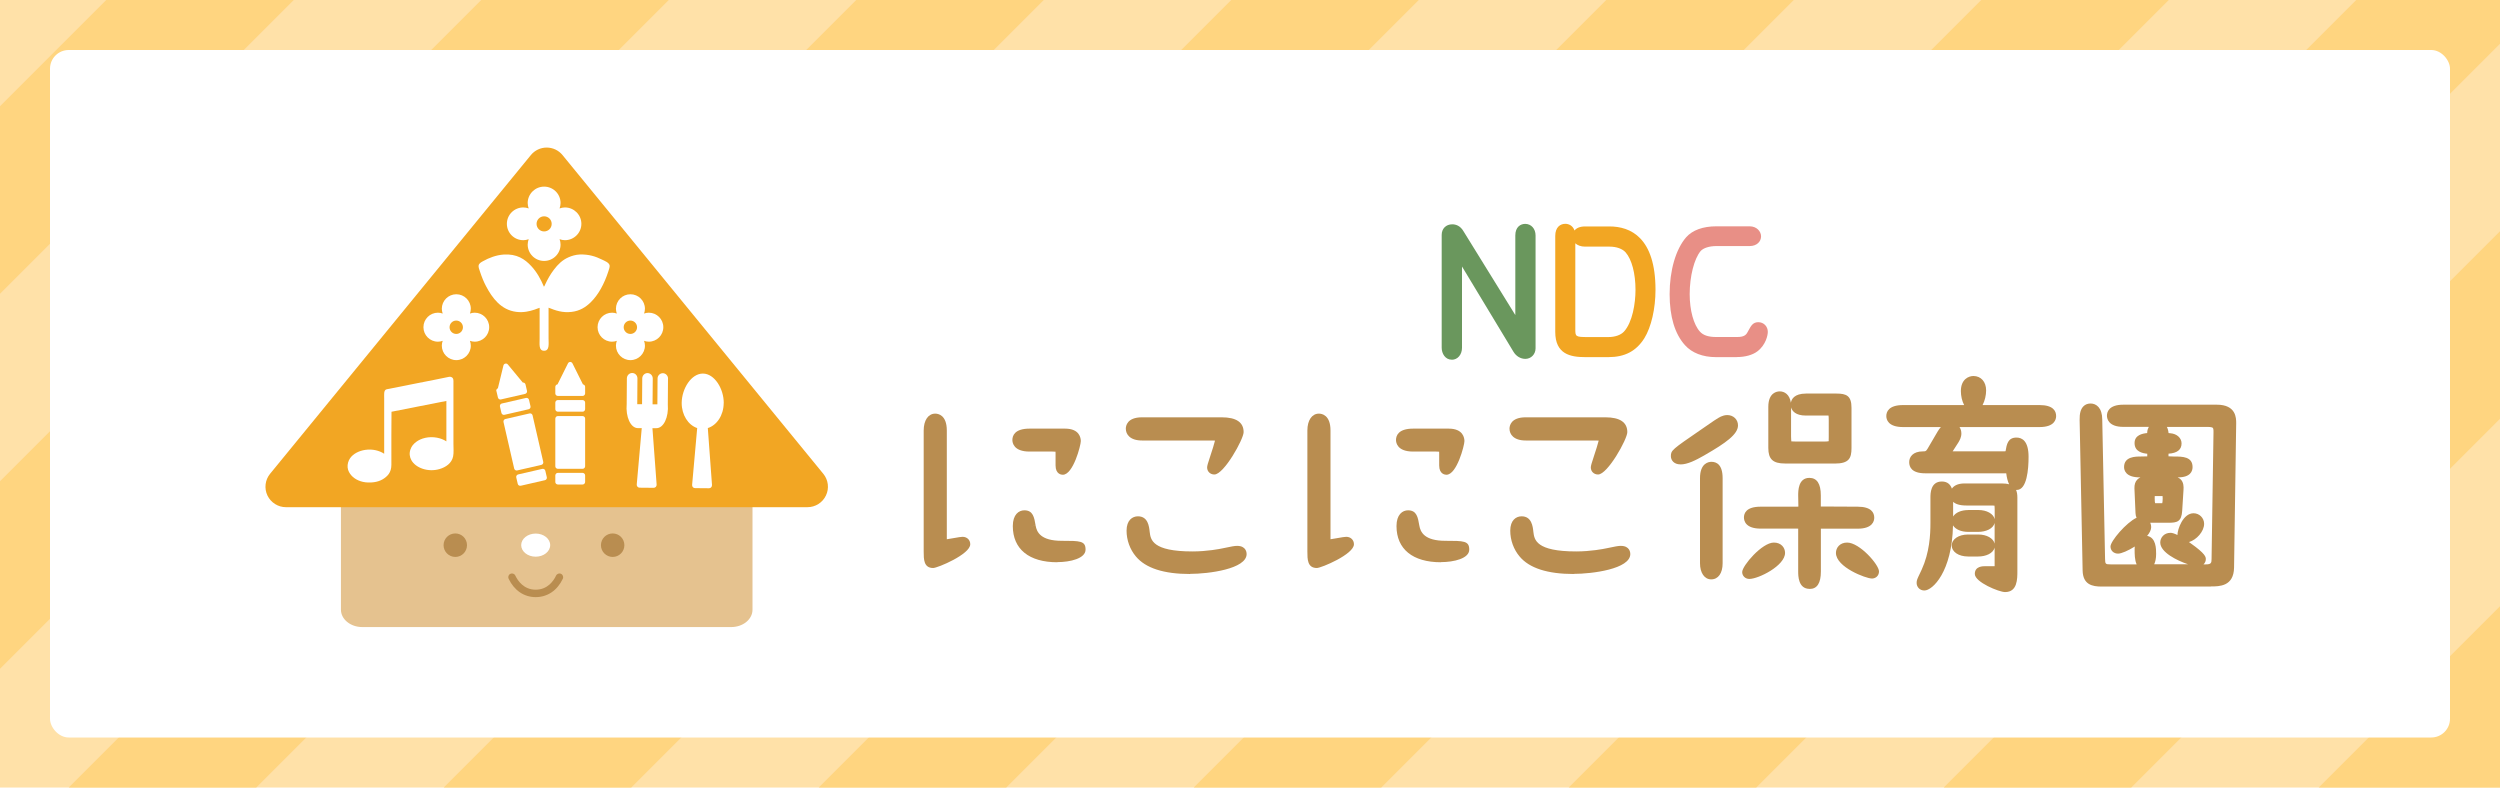 <?xml version="1.0" encoding="UTF-8"?>
<svg id="b" data-name="レイヤー_2" xmlns="http://www.w3.org/2000/svg" width="400" height="126" viewBox="0 0 400 126">
  <g id="c" data-name="レイヤー_1">
    <g>
      <rect width="400" height="126" fill="#ffe1a8"/>
      <g>
        <polygon points="197 0 71 126 101 126 227 0 197 0" fill="#ffd580"/>
        <polygon points="137 0 11 126 41 126 167 0 137 0" fill="#ffd580"/>
        <polygon points="0 47 47 0 17 0 0 17 0 47" fill="#ffd580"/>
        <polygon points="0 107 107 0 77 0 0 77 0 107" fill="#ffd580"/>
        <polygon points="257 0 131 126 161 126 287 0 257 0" fill="#ffd580"/>
        <polygon points="371 126 400 126 400 97 371 126" fill="#ffd580"/>
        <polygon points="317 0 191 126 221 126 347 0 317 0" fill="#ffd580"/>
        <polygon points="400 37 311 126 341 126 400 67 400 37" fill="#ffd580"/>
        <polygon points="400 0 377 0 251 126 281 126 400 7 400 0" fill="#ffd580"/>
      </g>
      <rect x="8" y="8" width="384" height="110" rx="3" ry="3" fill="#fff"/>
      <g>
        <path d="M120.4,97.55c0,1.54-1.52,2.78-3.41,2.78h-59.03c-1.88,0-3.41-1.25-3.41-2.78v-31.53c0-1.54,1.52-2.78,3.41-2.78h59.03c1.88,0,3.41,1.25,3.41,2.78v31.53Z" fill="#e5c28f"/>
        <g>
          <polygon points="45.75 77.88 87.48 26.88 129.2 77.88 45.75 77.88" fill="#f2a623"/>
          <path d="M129.2,81.15H45.75c-1.26,0-2.41-.73-2.96-1.87-.54-1.14-.38-2.49.42-3.47l41.73-51c.62-.76,1.55-1.2,2.53-1.2h0c.98,0,1.91.44,2.53,1.2l41.73,51c.8.98.97,2.33.42,3.47-.54,1.14-1.69,1.87-2.96,1.87ZM52.65,74.61h69.65l-34.83-42.56-34.83,42.56Z" fill="#f2a623"/>
        </g>
        <path d="M85.71,85.37c1.28,0,2.32.83,2.32,1.85s-1.04,1.85-2.32,1.85-2.32-.83-2.32-1.85,1.04-1.85,2.32-1.85Z" fill="#fff"/>
        <path d="M85.71,95.54c-1.86,0-3.44-1.07-4.33-2.94-.14-.3-.02-.65.28-.79.3-.14.65-.02.79.28.4.84,1.36,2.26,3.26,2.26s2.86-1.41,3.26-2.25c.14-.3.5-.43.79-.29.3.14.43.49.29.79-.88,1.87-2.46,2.94-4.34,2.94Z" fill="#b98d50"/>
        <path d="M74.72,87.23c0,1.04-.84,1.88-1.87,1.88s-1.88-.84-1.88-1.88.84-1.88,1.88-1.88,1.87.84,1.87,1.88Z" fill="#b98d50"/>
        <path d="M99.9,87.23c0,1.04-.84,1.88-1.87,1.88s-1.88-.84-1.88-1.88.84-1.88,1.88-1.88,1.87.84,1.87,1.88Z" fill="#b98d50"/>
        <path d="M71.42,70.63v-6.48c-2.95.56-5.84,1.17-8.78,1.73-.03,2.49-.02,5.06-.02,7.53,0,.67.04,1.32-.11,1.78-.15.49-.4.82-.75,1.12-.65.56-1.53.93-2.87.89-1.13-.03-2.1-.49-2.66-1.12-.29-.33-.56-.75-.61-1.28-.05-.54.11-1.07.39-1.48.49-.71,1.41-1.19,2.43-1.34,1.17-.17,2.25.11,3.03.62v-8.87c0-.57-.07-1.15.23-1.37.12-.09.37-.11.61-.16,1.5-.29,2.95-.59,4.46-.89,1.75-.35,3.43-.66,5.09-1.02.24-.05.52.07.62.27.1.19.07.6.07.98v9.46c0,.71.07,1.43-.05,2.03-.23,1.09-1.16,1.72-2.18,2.02-1.83.54-3.83-.18-4.51-1.44-.26-.48-.36-1.06-.14-1.7.19-.56.52-.9.91-1.2.77-.59,2.01-.93,3.34-.68.56.11,1.04.29,1.5.59Z" fill="#fff" fill-rule="evenodd"/>
        <g>
          <path d="M89.25,75.01h3.97c.1,0,.21-.04.28-.12.07-.07.12-.18.12-.28v-7.64c0-.11-.04-.21-.12-.28-.07-.07-.18-.12-.28-.12h-3.97c-.1,0-.21.04-.28.12-.07.07-.12.18-.12.28v7.64c0,.11.04.21.12.28.07.07.18.12.28.12Z" fill="#fff"/>
          <path d="M89.25,77.52h3.97c.1,0,.21-.04.28-.12.07-.07.12-.18.12-.28v-1.06c0-.1-.04-.21-.12-.28-.07-.07-.18-.12-.28-.12h-3.97c-.1,0-.21.04-.28.12-.07.07-.12.18-.12.28v1.06c0,.11.04.21.12.28.07.07.18.12.28.12Z" fill="#fff"/>
          <path d="M89.25,65.87h3.97c.1,0,.21-.04.28-.12.07-.07.12-.18.12-.28v-1.06c0-.1-.04-.21-.12-.28-.07-.07-.18-.12-.28-.12h-3.97c-.1,0-.21.04-.28.12-.07.07-.12.18-.12.28v1.06c0,.1.04.21.12.28.07.07.18.12.28.12Z" fill="#fff"/>
          <path d="M89.25,63.35h3.97c.1,0,.21-.04.28-.12.07-.07.12-.18.12-.28v-1.06c0-.1-.04-.21-.12-.28-.06-.06-.14-.1-.23-.11l-1.68-3.37c-.07-.13-.21-.22-.35-.22s-.29.08-.36.22l-1.68,3.37c-.08.01-.17.04-.23.11-.07.07-.12.18-.12.28v1.06c0,.11.04.21.12.28.07.07.18.12.28.12Z" fill="#fff"/>
          <path d="M80.86,67.04c-.1.02-.19.09-.25.18-.05.09-.07.2-.05.3l1.71,7.45c.02.1.09.19.18.25.09.06.2.07.3.05l3.87-.89c.1-.02.19-.09.25-.18.06-.09.07-.2.05-.3l-1.71-7.45c-.02-.1-.09-.19-.18-.25-.09-.06-.2-.07-.3-.05l-3.87.89Z" fill="#fff"/>
          <path d="M82.9,75.91c-.1.02-.19.09-.25.18-.06.09-.07.2-.05.3l.24,1.03c.02.1.09.19.18.25.09.05.2.07.3.05l3.87-.89c.1-.02.19-.09.25-.18.06-.09.07-.2.05-.3l-.24-1.03c-.02-.1-.09-.19-.18-.25-.09-.05-.2-.07-.3-.05l-3.87.89Z" fill="#fff"/>
          <path d="M80.29,64.56c-.1.02-.19.09-.25.18-.05.09-.07.2-.05.3l.24,1.03c.02.1.09.19.18.25.09.06.2.07.3.05l3.87-.89c.1-.02.19-.09.25-.18.06-.09.07-.2.05-.3l-.24-1.03c-.02-.1-.09-.19-.18-.25-.09-.05-.2-.07-.3-.05l-3.87.89Z" fill="#fff"/>
          <path d="M79.43,62.58l.24,1.03c.02.1.09.19.18.25.09.06.2.07.3.05l3.87-.89c.1-.02.19-.09.25-.18.06-.09.07-.2.05-.3l-.24-1.03c-.02-.1-.09-.19-.18-.25-.07-.05-.16-.06-.25-.05l-2.4-2.9c-.1-.12-.25-.17-.4-.13-.15.03-.26.15-.3.29l-.89,3.66c-.08.03-.15.08-.2.16-.06.09-.07.2-.05.3Z" fill="#fff"/>
        </g>
        <path d="M115.8,64.51c.02-2.29-1.47-4.73-3.33-4.74-1.86-.01-3.38,2.4-3.4,4.69-.01,1.93,1.04,3.55,2.48,4.03l-.81,9.08c-.03.29.18.53.46.53l2.25.02c.28,0,.49-.24.47-.53l-.67-9.1c1.45-.45,2.53-2.06,2.54-3.99ZM106.89,60.58c0-.47-.37-.86-.83-.87-.47,0-.85.38-.85.85l-.03,4.13h-.77s.03-4.13.03-4.13c0-.47-.37-.86-.83-.87-.47,0-.84.38-.85.85l-.03,4.13h-.77s.03-4.13.03-4.13c0-.47-.37-.86-.84-.86-.47,0-.84.38-.85.85l-.03,4.13c-.18,2.02.61,3.83,1.79,3.84h.62s-.8,9-.8,9c-.03.29.18.53.46.53l2.25.02c.28,0,.49-.24.47-.53l-.67-9.01h.62c1.18.01,2-1.78,1.84-3.81l.03-4.13Z" fill="#fff"/>
        <path d="M87.02,45.89c.1-.1.15-.24.2-.36.4-.87.85-1.66,1.41-2.39.62-.82,1.34-1.55,2.37-1.99.49-.21,1.08-.4,1.77-.43,1.44-.05,2.53.31,3.54.81.45.22,1.15.48,1.23.94.04.25-.1.62-.2.94-.64,1.96-1.58,3.75-2.86,4.99-.78.75-1.7,1.34-3,1.5-1.45.18-2.57-.21-3.71-.67v4.92c0,.91.18,1.99-.74,1.97-.86-.02-.69-1.04-.69-1.95v-4.92c-.26.07-.52.19-.81.29-.81.27-1.78.5-2.91.36-2.47-.31-3.86-2.22-4.86-4.12-.35-.65-.7-1.51-.98-2.37-.11-.32-.25-.69-.2-.94.07-.34.39-.51.72-.69.9-.51,2.08-.97,3.27-1.05,2.14-.15,3.42.75,4.43,1.84.9.96,1.53,2.12,2.04,3.33Z" fill="#fff" fill-rule="evenodd"/>
        <path d="M90.39,33.19c-.31,0-.59.06-.86.16.09-.27.16-.56.16-.87,0-1.45-1.18-2.62-2.63-2.62s-2.63,1.18-2.63,2.62c0,.31.06.59.16.87-.27-.1-.56-.16-.86-.16-1.45,0-2.63,1.17-2.63,2.62s1.17,2.62,2.63,2.62c.3,0,.59-.06.86-.16-.09.27-.16.56-.16.86,0,1.45,1.18,2.62,2.63,2.62s2.63-1.18,2.63-2.62c0-.3-.06-.59-.16-.86.27.1.56.16.86.16,1.45,0,2.63-1.18,2.63-2.62s-1.18-2.62-2.63-2.62ZM87.06,37.03c-.67,0-1.21-.54-1.21-1.21s.54-1.21,1.21-1.21,1.21.54,1.21,1.21-.54,1.21-1.21,1.21Z" fill="#fff"/>
        <path d="M75.95,50.03c-.27,0-.52.05-.76.14.08-.24.14-.5.14-.77,0-1.28-1.04-2.32-2.32-2.32s-2.32,1.04-2.32,2.32c0,.27.06.52.14.77-.24-.09-.49-.14-.76-.14-1.28,0-2.32,1.04-2.32,2.32s1.04,2.32,2.32,2.32c.27,0,.52-.05.76-.14-.08.24-.14.5-.14.77,0,1.28,1.04,2.32,2.32,2.32s2.32-1.04,2.32-2.32c0-.27-.06-.52-.14-.77.24.09.49.14.76.14,1.28,0,2.32-1.04,2.32-2.32s-1.04-2.32-2.32-2.32ZM73,53.43c-.59,0-1.07-.48-1.07-1.07s.48-1.07,1.07-1.07,1.07.48,1.07,1.07-.48,1.07-1.07,1.07Z" fill="#fff"/>
        <path d="M103.81,50.03c-.27,0-.52.05-.76.14.08-.24.14-.5.14-.77,0-1.28-1.04-2.32-2.32-2.32s-2.32,1.04-2.32,2.32c0,.27.06.52.14.77-.24-.09-.49-.14-.76-.14-1.28,0-2.32,1.04-2.32,2.32s1.04,2.32,2.32,2.32c.27,0,.52-.05.76-.14-.08.24-.14.5-.14.77,0,1.28,1.04,2.32,2.32,2.32s2.32-1.04,2.32-2.32c0-.27-.06-.52-.14-.77.24.09.49.14.76.14,1.28,0,2.32-1.04,2.32-2.32s-1.04-2.32-2.32-2.32ZM100.86,53.43c-.59,0-1.07-.48-1.07-1.07s.48-1.07,1.07-1.07,1.07.48,1.07,1.07-.48,1.07-1.07,1.07Z" fill="#fff"/>
      </g>
      <g>
        <g>
          <g>
            <path d="M233.52,40.31c-.06-.08-.11-.17-.22-.17-.17,0-.25.14-.25.3v15.19c0,.52-.28,1.05-.77,1.05-.55,0-.75-.66-.75-1.05v-18.06c0-.55.36-.83.83-.83.63,0,.94.47,1.07.72l9.38,15.17c.06.08.14.17.25.17.19,0,.25-.19.25-.3v-14.83c0-.47.14-.99.72-.99.63,0,.8.61.8.99v18.06c0,.41-.28.83-.77.83s-.91-.3-1.16-.72l-9.37-15.52Z" fill="#6a975d"/>
            <path d="M232.28,57.55c-1.04,0-1.61-.98-1.61-1.91v-18.06c0-1,.69-1.69,1.69-1.69.54,0,1.29.2,1.83,1.16l8.26,13.36v-12.74c0-1.37.85-1.85,1.58-1.85.96,0,1.66.78,1.66,1.85v18.06c0,.95-.72,1.69-1.63,1.69-.76,0-1.47-.42-1.9-1.13l-8.24-13.65v13.01c0,1.09-.7,1.91-1.63,1.91ZM242.49,53.5l1.14,1.89c.04.07.2.3.42.3v-2.64c-.2.37-.56.61-.99.61-.14,0-.35-.03-.57-.16ZM232.79,40.76h0s0,0,0,0h0ZM232.4,37.61v2.13c.25-.36.73-.54,1.17-.43l-.86-1.39c-.15-.26-.24-.3-.31-.31Z" fill="#6a975d"/>
          </g>
          <g>
            <path d="M253.62,38.6c-.33,0-1.16-.11-1.16-.77,0-.58.55-.74,1.16-.74h3.89c5.13,0,6.51,4.41,6.51,9.29,0,2.67-.58,5.54-1.65,7.28-1.08,1.71-2.57,2.62-5.02,2.62h-3.72c-2.7,0-3.92-.69-3.92-3.17v-15.36c0-.5.11-1.08.74-1.08s.74.61.74,1.08v14.86c0,1.96.66,2.18,2.89,2.18h3.25c1.21,0,2.4-.36,3.14-1.16,1.54-1.68,2.07-4.91,2.07-7.25s-.5-5.07-1.79-6.56c-.63-.72-1.74-1.21-3.23-1.21h-3.92Z" fill="#f2a623"/>
            <path d="M257.34,57.14h-3.72c-2.36,0-4.78-.48-4.78-4.03v-15.36c0-1.43.83-1.94,1.61-1.94.56,0,1.2.29,1.47,1.07.3-.38.84-.65,1.7-.65h3.89c3.36,0,7.37,1.76,7.37,10.15,0,2.99-.68,5.95-1.78,7.73-1.3,2.07-3.13,3.03-5.75,3.03ZM252.05,38.91v13.7c0,1.24,0,1.32,2.03,1.32h3.25c1.07,0,1.99-.32,2.51-.88,1.35-1.48,1.84-4.51,1.84-6.67,0-2.62-.59-4.86-1.58-6-.52-.58-1.46-.92-2.58-.92h-3.92c-.66,0-1.21-.21-1.57-.55Z" fill="#f2a623"/>
          </g>
          <g>
            <path d="M279.95,37.08c.66,0,.96.41.96.74,0,.3-.3.69-.96.69h-5.32c-1.24,0-2.51.33-3.17,1.1-1.32,1.57-1.96,4.83-1.96,7.45,0,2.81.69,5.29,1.87,6.59.77.86,1.96,1.13,3.17,1.13h3.42c1.24,0,1.96-.39,2.4-1.21.5-.91.58-1.16.96-1.16.33,0,.66.22.66.69,0,.39-.28,1.63-1.32,2.43-.58.44-1.54.74-2.78.74h-3.34c-1.54,0-3.23-.41-4.3-1.63-1.76-1.96-2.23-4.91-2.23-7.58,0-3.14.74-6.59,2.43-8.52.83-.94,2.29-1.46,4.19-1.46h5.32Z" fill="#e88f86"/>
            <path d="M277.88,57.14h-3.34c-2.09,0-3.85-.68-4.95-1.92-1.62-1.8-2.45-4.55-2.45-8.16,0-3.8.99-7.19,2.64-9.09,1.01-1.15,2.69-1.76,4.84-1.76h5.32c1.14,0,1.83.82,1.83,1.61s-.64,1.55-1.83,1.55h-5.32c-1.13,0-2.09.31-2.52.8-1.03,1.22-1.75,4.05-1.75,6.89,0,2.59.63,4.9,1.65,6.01.51.57,1.36.85,2.54.85h3.42c1.03,0,1.39-.29,1.64-.76l.16-.29c.4-.74.71-1.32,1.57-1.32s1.52.67,1.52,1.55c0,.51-.3,2.07-1.66,3.11-.78.59-1.96.92-3.31.92Z" fill="#e88f86"/>
          </g>
        </g>
        <g>
          <g>
            <path d="M150.63,86.16c0,.88.18.99.7.99.44,0,2.28-.4,2.68-.4.22,0,.37.11.37.33,0,.73-4.3,2.94-5.07,2.94-.62,0-.66-.4-.66-1.76v-19.37c0-.26.04-1.84.99-1.84s.99,1.36.99,1.84v17.28ZM170.41,69.43c.77,0,1.65.18,1.65,1.14s-1.32,4.52-2.02,4.52c-.26,0-.29-.37-.29-.63v-1.95c0-.99-.37-1.14-1.36-1.14h-3.68c-.4,0-1.87-.04-1.87-.99s1.4-.96,1.87-.96h5.7ZM164.85,84.25c.44,2.57,2.79,3.16,5.04,3.16,2.76,0,2.94,0,2.94.55,0,.51-1.4,1.14-3.68,1.14-.99,0-6.25,0-6.25-4.93,0-1.14.4-1.65.99-1.65.66,0,.74.44.96,1.73Z" fill="#b98d50"/>
            <path d="M149.31,90.88c-1.52,0-1.52-1.4-1.52-2.63v-19.37c0-1.64.73-2.7,1.85-2.7.44,0,1.85.2,1.85,2.7v17.28s0,.08,0,.12c.27-.03.74-.12,1.08-.18.75-.13,1.18-.21,1.44-.21.71,0,1.23.5,1.23,1.19,0,1.61-5.24,3.8-5.93,3.8ZM149.64,68.01c-.07.18-.14.5-.14.88v19.37c0,.23,0,.58.02.84.54-.17,1.53-.65,2.41-1.14-.26.04-.46.06-.61.06-1.56,0-1.56-1.3-1.56-1.85v-17.28c0-.43-.06-.72-.12-.88ZM169.16,89.96c-4.52,0-7.11-2.11-7.11-5.79,0-1.85.96-2.52,1.85-2.52,1.39,0,1.58,1.13,1.8,2.43l-.85.16.85-.15c.18,1.05.81,2.44,4.19,2.44,2.92,0,3.8,0,3.8,1.41s-2.44,2-4.54,2ZM163.85,83.54c-.04.12-.08.32-.08.64,0,3.29,2.81,4.03,5.23,4.06-3.6-.27-4.71-2.2-4.99-3.84h0c-.05-.32-.11-.64-.16-.86ZM163.93,83.38s0,0,0,0c0,0,0,0,0,0ZM170.04,75.96c-.19,0-1.15-.07-1.15-1.49v-1.95c0-.12,0-.2-.01-.25-.08-.01-.22-.02-.48-.02h-3.68c-2.54,0-2.74-1.42-2.74-1.85,0-.68.36-1.82,2.74-1.82h5.7c2.33,0,2.51,1.53,2.51,2,0,.65-1.21,5.38-2.88,5.38ZM163.79,70.39c.15.06.44.13.92.13h3.68c.72,0,2.22,0,2.22,2v.09c.32-.83.59-1.7.59-2.04,0-.08,0-.28-.79-.28h-5.7c-.52,0-.78.05-.92.1Z" fill="#b98d50"/>
          </g>
          <g>
            <path d="M195.48,67.63c1.32,0,2.65.22,2.65,1.51,0,1.14-3.13,5.92-3.82,5.92-.11,0-.29-.04-.29-.26,0-.37,1.29-3.82,1.29-4.48,0-.55-.48-.7-1.32-.7h-11.25c-.22,0-1.73,0-1.73-1.03,0-.88,1.21-.96,1.73-.96h12.75ZM183.09,85.2c.26,2.1,1.36,3.9,7.72,3.9,2.1,0,4.12-.33,5-.51,1.4-.29,1.8-.37,2.13-.37.37,0,.66.07.66.44,0,1.18-4.15,2.32-8.2,2.32-2.94,0-6.32-.48-8.01-2.5-.85-.99-1.29-2.32-1.29-3.57,0-.37.04-1.43.96-1.43.77,0,.92.7,1.03,1.73Z" fill="#b98d50"/>
            <path d="M190.41,91.84c-4.2,0-7.12-.94-8.67-2.81-.94-1.11-1.49-2.61-1.49-4.12,0-1.69.94-2.3,1.82-2.3,1.61,0,1.79,1.62,1.88,2.49.15,1.25.4,3.13,6.86,3.13,2.32,0,4.43-.41,4.82-.5,1.47-.31,1.89-.39,2.31-.39,1.45,0,1.52,1.08,1.52,1.3,0,2.4-6.1,3.18-9.06,3.18ZM182.04,84.31s-.07.19-.07.6c0,1.09.4,2.21,1.08,3.01,1.2,1.44,3.75,2.2,7.36,2.2,1.85,0,3.53-.24,4.82-.54-.96.16-2.63.39-4.41.39-5.68,0-8.17-1.35-8.57-4.65h0c-.06-.56-.12-.89-.19-1ZM194.3,75.92c-.66,0-1.16-.48-1.16-1.12,0-.27.1-.61.55-1.97.22-.66.59-1.81.71-2.33-.09-.01-.23-.02-.43-.02h-11.25c-1.91,0-2.59-.98-2.59-1.89,0-.43.19-1.82,2.59-1.82h12.75c2.33,0,3.51.8,3.51,2.37,0,1.12-3.15,6.78-4.68,6.78ZM181.85,68.65c.1,0,.39.1.88.1h11.25c1.81,0,2.18.85,2.18,1.56,0,.33-.13.87-.42,1.77.77-1.19,1.49-2.51,1.52-2.95,0-.18,0-.64-1.79-.64h-12.75c-.59,0-.86.12-.9.16,0,0,.01,0,.02,0Z" fill="#b98d50"/>
          </g>
          <g>
            <path d="M212.02,86.16c0,.88.18.99.7.99.44,0,2.28-.4,2.68-.4.22,0,.37.11.37.33,0,.73-4.3,2.94-5.07,2.94-.63,0-.66-.4-.66-1.76v-19.37c0-.26.04-1.84.99-1.84s.99,1.36.99,1.84v17.28ZM231.8,69.43c.77,0,1.65.18,1.65,1.14s-1.32,4.52-2.02,4.52c-.26,0-.29-.37-.29-.63v-1.95c0-.99-.37-1.14-1.36-1.14h-3.68c-.4,0-1.87-.04-1.87-.99s1.4-.96,1.87-.96h5.7ZM226.25,84.25c.44,2.57,2.79,3.16,5.04,3.16,2.76,0,2.94,0,2.94.55,0,.51-1.4,1.14-3.68,1.14-.99,0-6.25,0-6.25-4.93,0-1.14.4-1.65.99-1.65.66,0,.74.44.96,1.73Z" fill="#b98d50"/>
            <path d="M210.7,90.88c-1.52,0-1.52-1.4-1.52-2.63v-19.37c0-1.64.73-2.7,1.85-2.7.44,0,1.85.2,1.85,2.7v17.28s0,.08,0,.12c.27-.03.74-.12,1.08-.18.75-.13,1.18-.21,1.44-.21.71,0,1.23.5,1.23,1.19,0,1.61-5.24,3.8-5.93,3.8ZM211.04,68.01c-.07.18-.14.51-.14.87v19.37c0,.23,0,.58.02.84.54-.17,1.53-.65,2.41-1.15-.26.04-.46.06-.61.06-1.56,0-1.56-1.3-1.56-1.85v-17.28c0-.42-.06-.71-.12-.87ZM230.55,89.96c-4.52,0-7.11-2.11-7.11-5.79,0-1.85.96-2.52,1.85-2.52,1.39,0,1.58,1.13,1.8,2.43h0c.18,1.06.81,2.45,4.19,2.45,2.92,0,3.8,0,3.8,1.41s-2.44,2-4.54,2ZM225.24,83.54c-.04.12-.08.32-.08.64,0,3.29,2.81,4.03,5.23,4.06-3.6-.27-4.71-2.2-4.99-3.84h0c-.05-.32-.11-.64-.16-.86ZM225.33,83.38s0,0,0,0c0,0,0,0,0,0ZM231.43,75.96c-.19,0-1.16-.07-1.16-1.49v-1.95c0-.12,0-.2-.01-.25-.08-.01-.22-.02-.48-.02h-3.68c-2.54,0-2.74-1.42-2.74-1.85,0-.68.36-1.82,2.74-1.82h5.7c2.33,0,2.51,1.53,2.51,2,0,.65-1.21,5.38-2.88,5.38ZM225.18,70.39c.15.06.44.13.92.13h3.68c.72,0,2.22,0,2.22,2v.1c.32-.83.59-1.71.59-2.05,0-.08,0-.28-.79-.28h-5.7c-.52,0-.78.05-.92.1Z" fill="#b98d50"/>
          </g>
          <g>
            <path d="M256.87,67.63c1.32,0,2.65.22,2.65,1.51,0,1.14-3.13,5.92-3.82,5.92-.11,0-.29-.04-.29-.26,0-.37,1.29-3.82,1.29-4.48,0-.55-.48-.7-1.32-.7h-11.25c-.22,0-1.73,0-1.73-1.03,0-.88,1.21-.96,1.73-.96h12.75ZM244.48,85.2c.26,2.1,1.36,3.9,7.72,3.9,2.1,0,4.12-.33,5-.51,1.4-.29,1.8-.37,2.13-.37.37,0,.66.07.66.44,0,1.18-4.15,2.32-8.2,2.32-2.94,0-6.32-.48-8.01-2.5-.85-.99-1.29-2.32-1.29-3.57,0-.37.04-1.43.96-1.43.77,0,.92.7,1.03,1.73Z" fill="#b98d50"/>
            <path d="M251.8,91.84c-4.2,0-7.12-.94-8.67-2.81-.94-1.11-1.49-2.61-1.49-4.12,0-1.69.94-2.3,1.82-2.3,1.61,0,1.79,1.62,1.88,2.49.15,1.25.4,3.13,6.86,3.13,2.32,0,4.42-.41,4.82-.5,1.47-.31,1.89-.39,2.31-.39,1.45,0,1.52,1.08,1.52,1.3,0,2.4-6.1,3.18-9.06,3.18ZM243.43,84.31s-.07.19-.07.6c0,1.09.4,2.21,1.08,3.01,1.2,1.44,3.75,2.2,7.36,2.2,1.85,0,3.53-.24,4.82-.54-.96.16-2.62.39-4.41.39-5.68,0-8.17-1.35-8.58-4.65h0c-.06-.56-.12-.89-.19-1ZM255.69,75.92c-.66,0-1.16-.48-1.16-1.12,0-.27.1-.61.55-1.97.22-.66.59-1.81.71-2.33-.09-.01-.23-.02-.43-.02h-11.25c-1.91,0-2.59-.98-2.59-1.89,0-.43.19-1.82,2.59-1.82h12.75c2.33,0,3.51.8,3.51,2.37,0,1.12-3.15,6.78-4.68,6.78ZM243.24,68.65c.1,0,.39.1.88.1h11.25c1.81,0,2.19.85,2.19,1.56,0,.33-.13.86-.41,1.76.77-1.19,1.49-2.51,1.52-2.95,0-.2,0-.64-1.79-.64h-12.75c-.59,0-.85.12-.9.16,0,0,.01,0,.02,0Z" fill="#b98d50"/>
          </g>
          <g>
            <path d="M277.24,68.06c0,1.24-3.38,3.14-5,4.07-1.34.76-2.45,1.31-3.38,1.31-.31,0-.66-.1-.66-.45,0-.48.45-.79,4.41-3.52.83-.59,2.65-1.86,3.07-2.03.24-.1.45-.17.69-.17.55,0,.86.38.86.79ZM272.86,76.5c0-.52.07-1.76.96-1.76s.93,1.14.93,1.76v13.61c0,.59-.14,1.72-.96,1.72-.62,0-.93-.83-.93-1.72v-13.61ZM284.75,88.46c0,1.38-3.69,3.31-4.86,3.31-.17,0-.28-.1-.28-.24,0-.45,2.76-3.86,4.2-3.86.79,0,.93.55.93.79ZM290.47,91.42c0,.59,0,1.93-.93,1.93s-.96-1.24-.96-1.93v-6.82c0-.52-.28-.9-.96-.9h-5.89c-.34,0-1.83,0-1.83-.93,0-.86,1.38-.86,1.79-.86h5.89c.69,0,1-.38,1-.93v-1.76c0-.69,0-1.93.93-1.93s.97,1.31.97,1.93v1.79c0,.55.34.9.93.9h5.82c.72,0,1.79.07,1.79.9,0,.9-1.48.9-1.79.9h-5.82c-.62,0-.93.28-.93.96v6.75ZM285.58,73.3c-1.55,0-1.79-.41-1.79-1.62v-6.58c0-.34,0-1.62.97-1.62.86,0,.96,1.14.96,1.62v4.76c0,1.48.28,1.65,1.86,1.65h4.1c1.52,0,1.79-.14,1.79-1.62v-2.69c0-1.24-.17-1.59-1.07-1.59h-3.45c-.55,0-1.59-.1-1.59-.93,0-.76,1.03-.86,1.59-.86h4.86c1.28,0,1.55.1,1.55,1.41v6.44c0,1.21-.07,1.62-1.83,1.62h-7.96ZM299.78,91.42c0,.21-.14.28-.31.28-.69,0-4.86-1.72-4.86-3.24,0-.28.17-.79.93-.79,1.55,0,4.24,3.17,4.24,3.76Z" fill="#b98d50"/>
            <path d="M289.54,94.22c-1.83,0-1.83-2.1-1.83-2.79v-6.82c.05-.01.01-.03-.1-.03h-5.89c-2.43,0-2.69-1.25-2.69-1.79,0-.64.34-1.72,2.65-1.72h5.89c.12,0,.17-.02.17-.02l-.03-1.8c0-.69,0-2.79,1.79-2.79,1.21,0,1.83.94,1.83,2.79v1.79l5.89.03c2.19,0,2.66.96,2.66,1.76,0,.53-.26,1.76-2.66,1.76h-5.82s-.05,0-.06,0c0,.03,0,.06,0,.1v6.75c0,1.85-.6,2.79-1.79,2.79ZM281.1,82.81c.15.02.35.04.62.04h5.89c1.09,0,1.83.71,1.83,1.76v6.82c0,.19,0,.72.08.98.05-.15.09-.43.09-.98v-6.75c0-1.14.67-1.83,1.79-1.83h5.82c.25,0,.45-.02.59-.04-.14-.02-.33-.03-.59-.03h-5.82c-1.05,0-1.79-.72-1.79-1.76v-1.79c0-.77-.08-1.02-.15-1.1-.02.16-.02.87-.02,1.1v1.76c0,1.07-.75,1.79-1.86,1.79h-5.89c-.25,0-.44.01-.58.03ZM273.79,92.7c-1.07,0-1.79-1.04-1.79-2.58v-13.61c0-2.43,1.4-2.62,1.83-2.62.82,0,1.79.45,1.79,2.62v13.61c0,1.59-.7,2.58-1.83,2.58ZM273.83,75.7c-.05.13-.1.37-.1.8v13.61c0,.31.05.55.1.7.03-.15.08-.39.08-.7v-13.61c0-.43-.03-.67-.07-.8ZM279.89,92.63c-.64,0-1.14-.48-1.14-1.1,0-1.01,3.17-4.72,5.07-4.72,1.18,0,1.79.83,1.79,1.65,0,2.05-4.25,4.17-5.72,4.17ZM283.82,88.53c-.48,0-1.53.94-2.34,1.84,1.07-.54,2.23-1.35,2.4-1.84-.02,0-.03,0-.05,0ZM299.47,92.56c-.89,0-5.72-1.8-5.72-4.1,0-.82.62-1.65,1.79-1.65,2,0,5.1,3.54,5.1,4.62,0,.66-.49,1.14-1.17,1.14ZM295.54,88.53c-.09,0-.12.01-.12.01.07.4,1.41,1.23,2.59,1.78-.8-.86-1.9-1.79-2.46-1.79ZM268.86,74.3c-1.04,0-1.52-.68-1.52-1.31,0-.94.18-1.06,4.78-4.22,1.76-1.25,2.85-1.96,3.22-2.12.28-.12.61-.24,1.02-.24.98,0,1.72.71,1.72,1.65,0,1.42-1.94,2.81-5.28,4.73l-.15.09c-1.33.75-2.62,1.43-3.8,1.43ZM276.35,68.13c-.08,0-.17.03-.32.1-.22.1-1.29.8-2.91,1.95-1.28.88-2.26,1.55-2.95,2.04.53-.23,1.09-.53,1.65-.85l.15-.08c3.24-1.86,4.2-2.74,4.38-3.16ZM293.54,74.16h-7.96c-1.91,0-2.65-.7-2.65-2.48v-6.58c0-2.3,1.4-2.48,1.83-2.48.76,0,1.58.49,1.78,1.82.09-.54.52-1.47,2.43-1.47h4.86c1.6,0,2.41.35,2.41,2.28v6.44c0,1.65-.42,2.48-2.69,2.48ZM284.72,72.34s.16.1.86.1h7.96c.76,0,.94-.09.97-.1v-7.1c0-.28-.02-.44-.03-.52-.19-.03-.53-.03-.66-.03h-4.86c-.19,0-.35.01-.47.03.12.02.27.03.47.03h3.45c1.93,0,1.93,1.59,1.93,2.45v2.69c0,2.11-.86,2.48-2.65,2.48h-4.1c-1.84,0-2.72-.38-2.72-2.51v-4.76c0-.41-.08-.66-.14-.76,0,.07-.07.26-.07.76v6.58c0,.51.05.63.07.66h0ZM286.68,70.62c.08,0,.34.03.9.03h4.1c.5,0,.81-.02.92-.06-.03,0,0-.17,0-.69v-2.69c0-.41-.02-.61-.04-.72-.04,0-.09,0-.16,0h-3.45c-1.68,0-2.22-.75-2.38-1.31v4.69c0,.59.05.74.07.77,0,0,.01,0,.03,0Z" fill="#b98d50"/>
          </g>
          <g>
            <path d="M326.32,65.68c.72,0,1.79.07,1.79.9,0,.9-1.48.9-1.79.9h-21.82c-.31,0-1.83,0-1.83-.9s1.41-.9,1.83-.9h21.82ZM320.73,73.09c.41,0,.86-.17.96-.69.21-1.14.28-1.52.93-1.52,1.07,0,1.07,1.69,1.07,2.21,0,1.83-.34,4.45-1.03,4.45-.45,0-.72-1.31-.79-1.83-.14-.83-.72-.83-1-.83h-12.82c-.55,0-1.72,0-1.72-.93,0-.79.96-.86,1.34-.86.48,0,.96,0,1.48-.86l1.62-2.76c.34-.59.76-1,1.27-1,.45,0,.9.24.9.9,0,.41-.24.79-.38,1.03l-.83,1.27c-.28.41-.38.59-.38.86,0,.45.38.55.93.55h8.44ZM309.74,79.64c0-.69,0-1.72.96-1.72s.93,1.03.93,1.72v3.89c0,7.58-3.14,10.1-3.72,10.1-.28,0-.38-.21-.38-.34,0-.28.07-.38.72-1.76,1.34-2.93,1.48-5.89,1.48-7.82v-4.07ZM320.25,78.23c1.45,0,1.65.34,1.65,1.38v11.79c0,1.28,0,2.48-1.1,2.48-1.03,0-3.96-1.62-3.96-2.03,0-.38.34-.38.83-.38h1.62c.55,0,.72-.14.72-.69v-9.27c0-1.24-.24-1.48-1.31-1.48h-4.1c-.45,0-1.72,0-1.72-.86,0-.93,1.14-.93,1.48-.93h5.89ZM314.91,84.26c-.93,0-1.76-.38-1.76-.9s.83-.9,1.76-.9h1.62c.97,0,1.79.41,1.79.9,0,.59-1,.9-1.79.9h-1.62ZM314.91,88.19c-.93,0-1.76-.38-1.76-.9s.83-.9,1.76-.9h1.62c.97,0,1.79.41,1.79.9,0,.59-1,.9-1.79.9h-1.62ZM314.6,62.58c0-1.41.86-1.55,1.14-1.55,1,0,1.17.96,1.17,1.45,0,1.34-.69,2.62-1.17,2.62-.52,0-1.14-1.21-1.14-2.52Z" fill="#b98d50"/>
            <path d="M320.8,94.73c-.94,0-4.83-1.58-4.83-2.9,0-1.24,1.27-1.24,1.69-1.24h1.48v-2.99c-.22.95-1.42,1.44-2.62,1.44h-1.62c-1.52,0-2.62-.74-2.62-1.76s1.1-1.76,2.62-1.76h1.62c1.36,0,2.42.61,2.62,1.46v-3.32c-.22.95-1.42,1.44-2.62,1.44h-1.62c-1.13,0-2.03-.41-2.42-1.04-.15,7.41-3.26,10.42-4.58,10.42-.78,0-1.24-.61-1.24-1.21,0-.44.09-.62.59-1.66l.22-.47c1.25-2.73,1.4-5.56,1.4-7.45v-4.07c0-.64,0-2.58,1.83-2.58.94,0,1.39.54,1.6,1.14.3-.43.88-.83,2.05-.83h5.89c.48,0,.89.04,1.22.14-.24-.49-.38-1.11-.45-1.68-.01-.06-.03-.09-.03-.1,0,.02-.07.02-.11.02h-12.82c-2.14,0-2.58-.97-2.58-1.79s.58-1.72,2.21-1.72c.39,0,.48,0,.74-.44l1.61-2.75c.16-.27.33-.51.51-.7h-6.04c-2.43,0-2.69-1.23-2.69-1.76,0-.66.35-1.76,2.69-1.76h9.76c-.33-.63-.52-1.45-.52-2.24,0-1.9,1.26-2.41,2-2.41,1.22,0,2.04.93,2.04,2.31,0,.75-.2,1.65-.57,2.34h9.12c2.19,0,2.65.96,2.65,1.76,0,.53-.26,1.76-2.65,1.76h-12.81c.19.28.3.64.3,1.03,0,.61-.29,1.11-.46,1.4l-.88,1.37s-.04.05-.06.08h8.32c.09,0,.14-.02.15-.02.18-1.1.37-2.18,1.75-2.18.88,0,1.93.53,1.93,3.07,0,1.98-.25,5.31-1.89,5.31-.04,0-.07,0-.11,0,.14.32.21.72.21,1.21v11.79c0,1.25,0,3.34-1.96,3.34ZM318.97,92.32c.71.37,1.49.69,1.83.69.24-.18.24-1.12.24-1.62v-11.79c0-.32-.02-.44-.04-.48,0,.02-.19-.04-.75-.04h-5.89c-.19,0-.32.01-.42.03.14.02.35.04.66.04h4.1c1.8,0,2.17.94,2.17,2.34v9.27c0,.71-.27,1.55-1.59,1.55h-.32ZM310.67,78.73c-.07.15-.07.68-.07.9v4.07c0,1.47-.08,3.46-.64,5.59.46-1.4.81-3.29.81-5.77v-3.89c0-.23,0-.76-.1-.9ZM314.49,87.29c.12.02.26.03.42.03h1.62c.15,0,.29-.01.41-.03-.12-.02-.26-.03-.41-.03h-1.62c-.16,0-.29.01-.42.03ZM314.49,83.36c.12.02.26.03.42.03h1.62c.15,0,.29-.01.41-.03-.12-.02-.26-.03-.41-.03h-1.62c-.16,0-.29.01-.42.03ZM314.91,81.6h1.62c1.36,0,2.42.61,2.62,1.46v-1.56c0-.34-.02-.51-.04-.6-.07-.01-.19-.02-.41-.02h-4.1c-1.09,0-1.73-.25-2.1-.59v2.35c.39-.63,1.29-1.03,2.41-1.03ZM307.36,73.98c.14.03.36.05.69.05h12.82c1.22,0,1.65.76,1.8,1.33.09-.64.16-1.43.16-2.26,0-.72-.09-1.07-.15-1.23-.04.19-.09.45-.14.7-.17.85-.88,1.4-1.81,1.4h-8.44c-1.62,0-1.79-.99-1.79-1.41,0-.55.23-.9.53-1.34l.82-1.27c.1-.18.24-.42.24-.57-.11-.03-.3.09-.57.54l-1.62,2.76c-.95,1.59-2.09,1.24-2.54,1.31ZM303.92,66.57c.15.02.34.04.58.04h21.82c.25,0,.44-.02.59-.04-.14-.02-.33-.03-.59-.03h-21.82c-.25,0-.44.01-.58.03ZM315.73,61.89c-.25,0-.27.48-.27.69,0,.56.13,1.02.27,1.33.16-.34.32-.85.32-1.44,0-.39-.11-.59-.31-.59Z" fill="#b98d50"/>
          </g>
          <g>
            <path d="M354.68,65.62c2.03,0,2.24.96,2.24,2.1l-.34,23.09c-.03,2.1-1.31,2.17-2.86,2.17h-17.47c-1.59,0-2.14-.38-2.17-1.72l-.48-24.09c-.03-1.59.48-1.76.9-1.76.83,0,1,1,1,1.72l.45,22.3c.03,1,.17,1.72,1.76,1.72h15.27c1.48,0,1.76-.83,1.76-1.72l.31-20.26c.03-1.14-.34-1.72-1.72-1.72h-13.58c-1.14,0-1.76-.34-1.76-.93,0-.83,1.17-.9,1.76-.9h14.96ZM338.52,87.44c0-.55,3-3.93,4-3.93.52,0,.83.45.83.83,0,1.21-3.58,3.38-4.48,3.38-.17,0-.34-.07-.34-.28ZM342.34,75.51c-.28,0-1.65,0-1.65-.79s.96-.83,1.86-.83c1.83,0,1.86,0,1.86-1.28,0-.59-.07-.83-.62-.86-.86-.07-1.41-.21-1.41-.86s.86-.72,1.55-.76c.41-.03.41-.1.48-1,.03-.41.38-.79.83-.79.59,0,.86.34.9,1.24.03.48.21.52,1.07.59.45.03,1,.28,1,.76,0,.52-.38.76-1.45.79-.38,0-.66.03-.66,1.1s.24,1.03,1.79,1.07c1.31,0,2.07.03,2.07.83,0,.69-.79.79-1.48.79h-6.13ZM347.13,77.07c1.14,0,1.45.14,1.38,1.27l-.21,3.34c-.07,1.1-.17,1.1-1.31,1.1h-3.31c-.76,0-1.14,0-1.17-.76l-.17-3.93c-.03-1,.59-1.03,1.27-1.03h3.52ZM342.38,87.92c0-.31,0-1.34.79-1.34.96,0,.96,1.17.96,2.07,0,.76-.17,1.72-.86,1.72-.9,0-.9-1.24-.9-2.45ZM344.89,78.51c-.76,0-1,.38-1,1.24,0,1,.14,1.62,1.03,1.62h1.24c.72,0,.72-1.28.72-1.62,0-.38,0-1.24-.83-1.24h-1.17ZM352.1,89.47c0,.28-.38.31-.55.31-.9,0-5.03-1.65-5.03-2.96,0-.21.14-.69.79-.69.79,0,4.79,2.83,4.79,3.34ZM350.99,82.99c.45,0,.83.38.83.83,0,.93-1.24,2.14-2.14,2.14-.24,0-.41-.1-.41-.34,0-.66.72-2.62,1.72-2.62Z" fill="#b98d50"/>
            <path d="M353.72,93.85h-17.47c-1.47,0-2.98-.3-3.03-2.56l-.48-24.09c-.02-1.05.17-1.74.6-2.18.3-.31.69-.46,1.16-.46.9,0,1.86.68,1.86,2.58l.45,22.28c.03.81.03.88.9.88h4.15c-.32-.71-.32-1.68-.32-2.38,0-.17,0-.34.03-.48-1.06.67-2.15,1.14-2.68,1.14-.7,0-1.21-.48-1.21-1.14,0-.87,2.52-3.83,4.17-4.6-.1-.2-.16-.45-.17-.77l-.17-3.93c-.02-.6.13-1.08.46-1.41.15-.16.33-.27.51-.35h-.11c-2.27,0-2.52-1.16-2.52-1.65,0-1.69,1.84-1.69,2.72-1.69.37,0,.76,0,.99-.02,0-.13,0-.28,0-.4v-.02c-.77-.08-2.03-.33-2.03-1.71,0-1.28,1.25-1.53,2.02-1.6,0-.06,0-.12.01-.19.02-.29.12-.56.25-.8h-4.08c-2.43,0-2.62-1.37-2.62-1.79,0-.53.25-1.76,2.62-1.76h14.96c3.1,0,3.1,2.15,3.1,2.96l-.34,23.1c-.05,3.02-2.35,3.02-3.72,3.02ZM334.51,66.36c-.03.14-.07.38-.06.79l.48,24.09c.02.71.02.88,1.31.88h17.47c1.65,0,1.98-.11,2-1.32l.34-23.09c0-.84,0-1.23-1.38-1.23h-14.96c-.3,0-.5.02-.65.05.14.03.35.05.65.05h13.58c.9,0,1.55.22,1.99.67.57.59.61,1.39.6,1.94l-.31,20.25c0,2.24-1.64,2.57-2.62,2.57h-15.27c-2.53,0-2.59-1.73-2.62-2.55l-.45-22.31c0-.4-.06-.66-.11-.79ZM352.58,90.3h.37c.82,0,.9-.24.9-.86l.31-20.28c.02-.53-.08-.67-.11-.7-.07-.07-.31-.15-.75-.15h-6.6c.13.25.23.57.27.98.11.01.22.02.29.03,1.04.08,1.79.76,1.79,1.62,0,1.01-.7,1.56-2.09,1.65,0,.07,0,.15,0,.25,0,.07,0,.13,0,.17.19.02.49.02.78.03h.16c1.25.01,2.91,0,2.91,1.69,0,.62-.3,1.65-2.34,1.65h-.05c.19.08.37.19.52.35.43.46.46,1.1.42,1.66l-.21,3.34c-.11,1.72-.78,1.91-2.17,1.91h-2.94c.1.22.15.46.15.69,0,.45-.25.94-.65,1.41,1.44.27,1.44,2.08,1.44,2.89,0,.74-.13,1.27-.31,1.65h5.41c-1.79-.6-4.44-1.92-4.44-3.48,0-.75.58-1.55,1.65-1.55.26,0,.63.12,1.1.35h0c0-.9.89-3.48,2.58-3.48.93,0,1.69.76,1.69,1.69,0,1.21-1.2,2.57-2.43,2.92.08.05.16.11.24.17,2.46,1.73,2.46,2.24,2.46,2.57,0,.3-.12.6-.37.83ZM343.24,87.8s0,.08,0,.13c0,.27,0,.67.02,1.01,0-.09.01-.18.01-.29,0-.2,0-.56-.03-.85ZM347.64,87.15c.32.28.89.61,1.5.91-.56-.38-1.11-.72-1.5-.91ZM347.24,86.98s0,0,0,0c0,0,0,0,0,0ZM342.48,84.3c-.32.13-1.13.9-1.85,1.68.89-.58,1.76-1.3,1.85-1.68ZM350.95,83.88c-.17.11-.39.46-.56.83.28-.25.52-.59.56-.83ZM343.37,81.92c.1,0,.21,0,.31,0h.13c-.21-.15-.36-.33-.47-.54l.02.53ZM347.46,81.39c-.11.24-.25.41-.4.54.13,0,.26,0,.37,0,0-.07.02-.17.02-.29v-.24ZM344.84,80.51s.05,0,.09,0h1.03c.03-.12.07-.35.07-.76,0-.07,0-.26-.02-.38h-1.12c-.06,0-.1,0-.13,0,0,.03-.01.15-.01.37,0,.49.04.69.07.76,0,0,0,0,.01,0ZM347.01,77.93c.25.17.47.44.61.86l.03-.5c0-.16,0-.27,0-.34-.1-.01-.25-.02-.52-.02h-.12ZM343.21,77.94s0,.07,0,.13l.02.56c.14-.33.35-.55.58-.7h-.19c-.09,0-.29,0-.41.02ZM344.14,74.65h2.3c-.66-.14-1.11-.51-1.19-1.49-.09.95-.43,1.34-1.11,1.49ZM344.26,70.96c.79.21.97.86,1.01,1.33.06-.53.28-1.19,1.03-1.37-.52-.14-.96-.45-1.02-1.27,0-.06,0-.11,0-.15-.08.69-.22,1.3-1.01,1.46Z" fill="#b98d50"/>
          </g>
        </g>
      </g>
    </g>
  </g>
</svg>